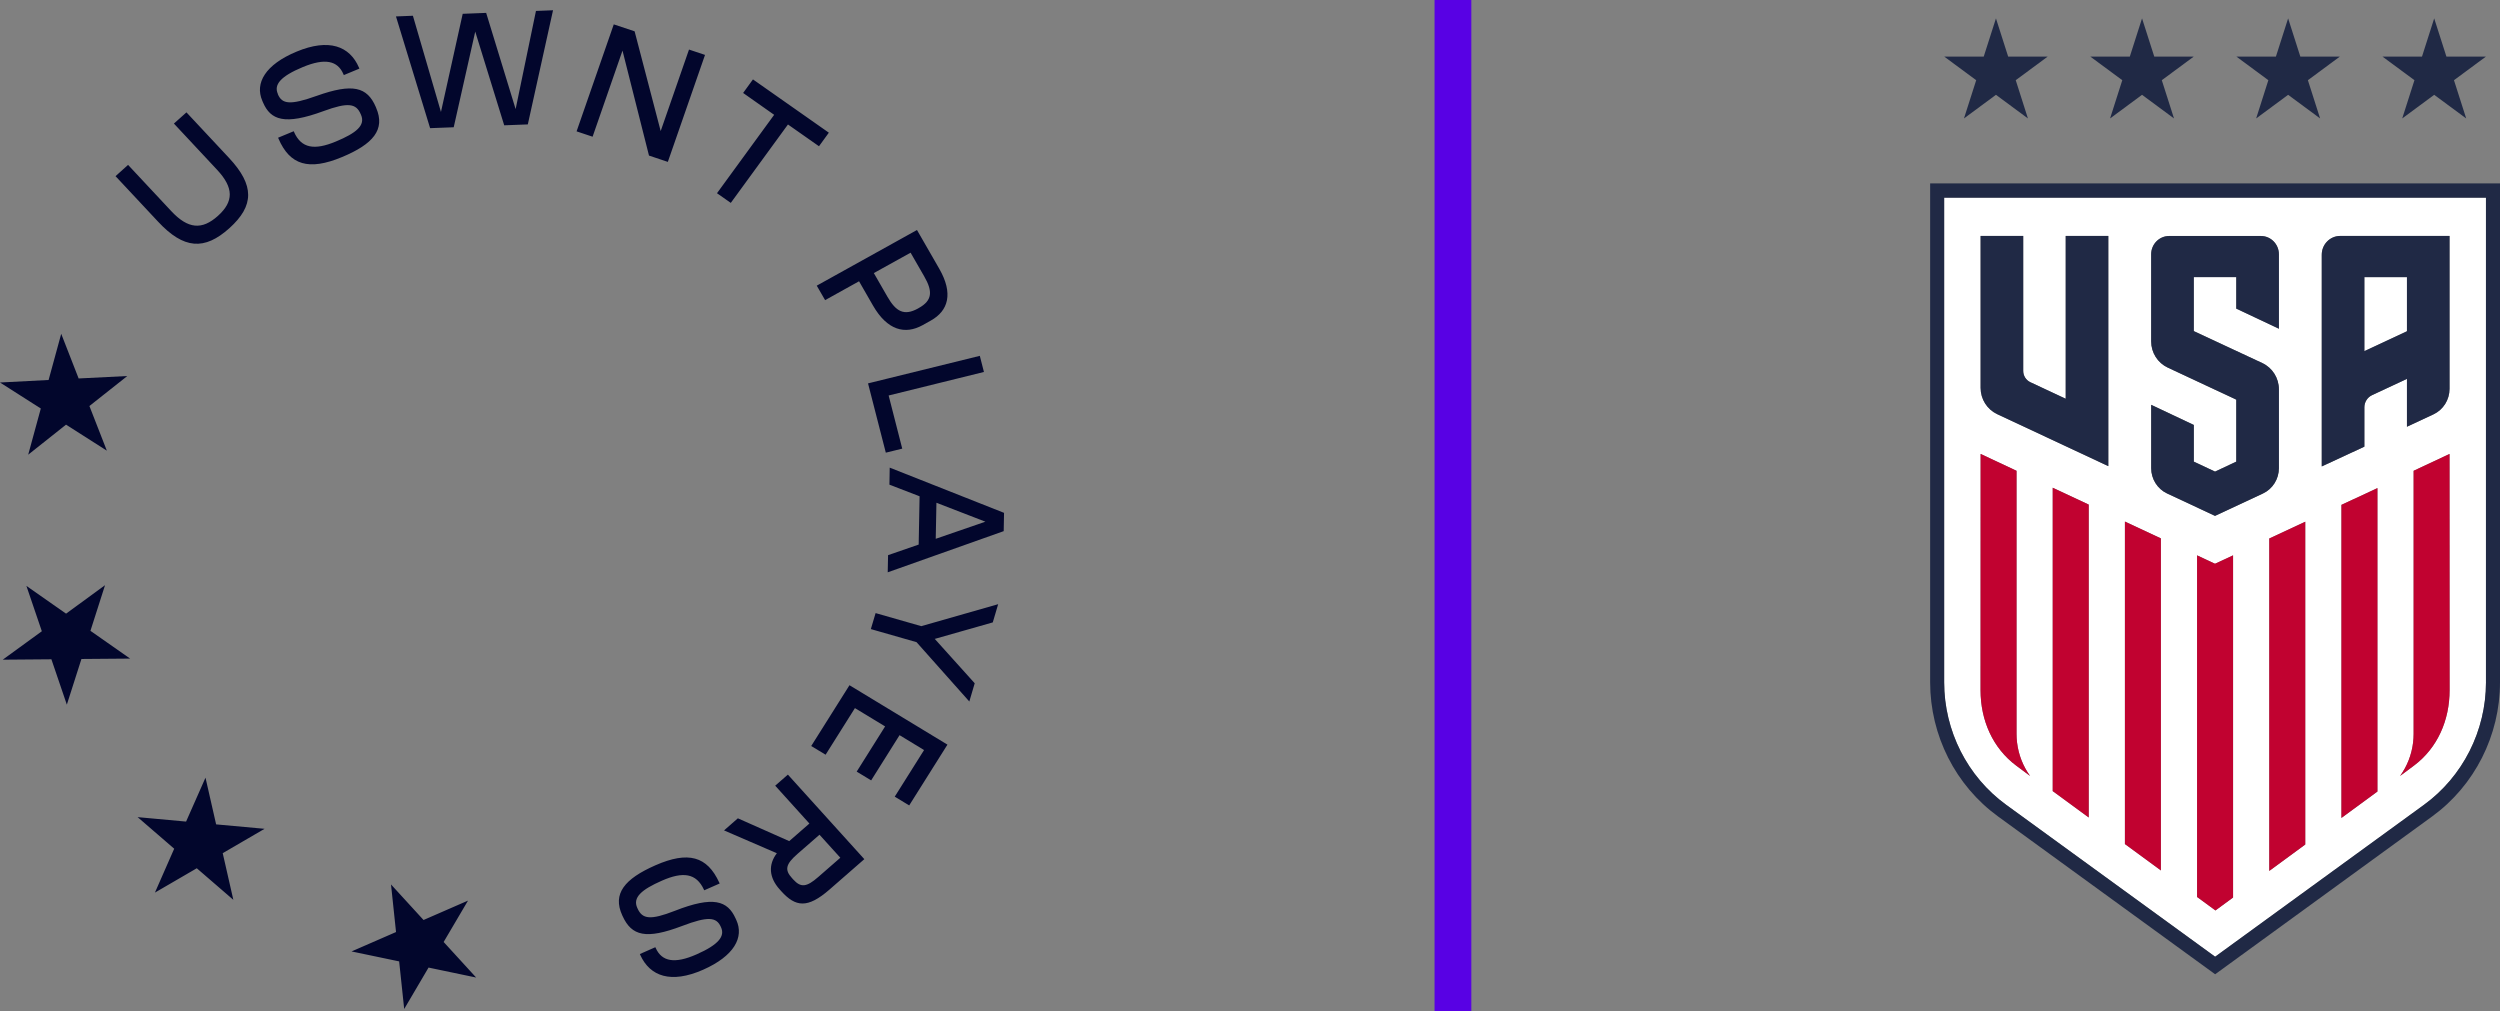 <svg width="136" height="55" viewBox="0 0 136 55" fill="none" xmlns="http://www.w3.org/2000/svg">
<rect x="0" y="0" width="136" height="55" fill="#808080" stroke="none"/>
<line x1="79.04" y1="-8.74228e-08" x2="79.04" y2="55" stroke="#5801E4" stroke-width="2"></line>
<path fill-rule="evenodd" clip-rule="evenodd" d="M4.278 20.588L3.33 18.159L2.644 20.671L0 20.808L2.22 22.223L1.534 24.735L3.592 23.101L5.812 24.516L4.864 22.087L6.925 20.456L4.278 20.588ZM21.544 50.703L19.124 51.758L21.714 52.3L21.988 54.889L23.313 52.636L25.903 53.178L24.134 51.244L25.46 48.993L23.04 50.048L21.271 48.114L21.544 50.703ZM10.123 44.694L7.487 44.452L9.476 46.17L8.428 48.557L10.705 47.233L12.694 48.951L12.116 46.412L14.393 45.087L11.757 44.846L11.179 42.306L10.123 44.694ZM3.594 33.383L1.436 31.872L2.276 34.34L0.149 35.887L2.796 35.865L3.636 38.332L4.43 35.849L7.078 35.827L4.92 34.317L5.714 31.834L3.594 33.383ZM36.013 47.906C34.891 48.398 34.409 48.826 34.668 49.39L34.687 49.431C34.945 49.995 35.373 50.071 36.71 49.549C38.81 48.724 39.578 49 40.013 49.957L40.055 50.048C40.487 50.99 39.94 52.008 38.24 52.758C36.506 53.519 35.365 53.121 34.833 51.956L34.81 51.899L35.65 51.528L35.673 51.577C36.009 52.315 36.706 52.44 37.886 51.921C39.115 51.38 39.443 50.922 39.223 50.442L39.211 50.415C38.972 49.893 38.533 49.829 37.103 50.374C35.149 51.115 34.363 50.919 33.87 49.836L33.847 49.787C33.315 48.618 33.974 47.812 35.65 47.074C37.438 46.287 38.471 46.578 39.127 48.012L39.15 48.062L38.31 48.432L38.294 48.398C37.878 47.494 37.15 47.407 36.013 47.906ZM45.714 46.661L44.581 45.409L43.378 46.457C42.743 47.013 42.673 47.316 43.082 47.766L43.155 47.846C43.563 48.296 43.876 48.266 44.511 47.71L45.714 46.661ZM42.934 45.757L44.032 44.8L42.171 42.741L42.861 42.139L47.019 46.738L45.13 48.387C43.928 49.435 43.281 49.344 42.502 48.482L42.417 48.387C41.832 47.74 41.785 47.04 42.26 46.416L39.388 45.174L40.14 44.516L42.934 45.757ZM44.13 40.583L46.212 37.276L51.541 40.508L49.46 43.815L48.674 43.338L50.269 40.803L48.936 39.993L47.391 42.453L46.604 41.976L48.15 39.517L46.508 38.521L44.913 41.056L44.13 40.583ZM54.3 32.868L54.007 33.859L50.851 34.756L53.024 37.17L52.731 38.162L49.86 34.934L47.374 34.222L47.633 33.352L50.118 34.063L54.3 32.868ZM50.904 29.311L53.605 28.38L50.942 27.35L50.904 29.311ZM49.976 29.625L50.026 26.998L48.385 26.366L48.4 25.439L54.62 27.899L54.601 28.894L48.292 31.134L48.311 30.2L49.976 29.625ZM53.302 19.358L53.526 20.235L48.342 21.515L49.082 24.406L48.188 24.625L47.221 20.856L53.302 19.358ZM49.536 13.746L47.536 14.855L48.28 16.149C48.746 16.959 49.189 17.193 49.933 16.785L49.979 16.758C50.724 16.346 50.746 15.85 50.28 15.04L49.536 13.746ZM46.732 15.301L44.886 16.327L44.431 15.54L49.884 12.512L51.094 14.616C51.869 15.963 51.592 16.906 50.636 17.439L50.189 17.689C49.233 18.219 48.266 17.969 47.491 16.622L46.732 15.301ZM42.865 6.772L39.755 11.037L39.004 10.511L42.114 6.246L40.426 5.057L40.961 4.32L45.089 7.218L44.553 7.956L42.865 6.772ZM33.864 2.753L32.237 7.437L31.366 7.146L33.389 1.326L34.523 1.704L35.941 7.131L37.482 2.696L38.353 2.987L36.33 8.807L35.305 8.463L33.864 2.753ZM21.541 0.894L22.462 0.857L23.988 6.09L25.171 0.751L26.447 0.701L28.05 5.935L29.156 0.595L30.085 0.558L28.713 6.768L27.429 6.817L25.853 1.719L24.682 6.923L23.398 6.972L21.541 0.894ZM18.263 7.702C19.396 7.233 19.886 6.817 19.639 6.246L19.62 6.204C19.373 5.632 18.945 5.549 17.597 6.045C15.481 6.825 14.718 6.533 14.306 5.568L14.267 5.477C13.858 4.524 14.425 3.517 16.14 2.806C17.89 2.079 19.023 2.503 19.527 3.676L19.55 3.733L18.703 4.085L18.683 4.036C18.364 3.29 17.67 3.154 16.479 3.646C15.242 4.16 14.899 4.611 15.111 5.099L15.119 5.133C15.346 5.663 15.785 5.731 17.223 5.216C19.192 4.516 19.974 4.728 20.445 5.822L20.464 5.871C20.973 7.052 20.294 7.842 18.602 8.546C16.799 9.296 15.77 8.985 15.149 7.54L15.13 7.491L15.978 7.139L15.993 7.173C16.39 8.081 17.115 8.179 18.263 7.702ZM10.143 6.113L12.463 8.595C13.85 10.082 13.835 11.191 12.478 12.414C11.122 13.632 9.996 13.553 8.605 12.065L6.285 9.583L6.967 8.97L9.318 11.486C10.228 12.459 10.987 12.523 11.854 11.744C12.721 10.964 12.721 10.215 11.812 9.239L9.461 6.722L10.143 6.113Z" fill="#02062C"></path>
<path d="M130.938 15.075H128.622V19.101L130.938 18.02V15.075Z" fill="white"></path>
<path d="M105.763 37.116C105.763 39.754 107.024 42.246 109.135 43.78L120.504 52.045L131.867 43.78C133.978 42.245 135.238 39.754 135.238 37.116V10.752H105.763V37.117V37.116ZM113.626 44.471L111.668 43.035V26.533L113.626 27.45V44.471ZM121.478 48.824L120.519 49.528L119.522 48.796V30.212L120.498 30.669L121.48 30.212V48.825L121.478 48.824ZM129.332 43.059L127.374 44.496V27.464L129.332 26.552V43.059ZM131.319 41.649L130.564 42.212C130.947 41.684 131.194 41.056 131.273 40.389C131.292 40.234 131.301 40.079 131.301 39.922V25.611L133.254 24.695L133.258 37.547C133.258 39.19 132.593 40.697 131.319 41.649ZM126.303 13.858C126.303 13.292 126.754 12.835 127.309 12.835H133.255V21.151C133.255 21.749 132.913 22.293 132.378 22.542L130.938 23.214V20.609L129.039 21.496C128.786 21.614 128.622 21.873 128.622 22.158V24.298L126.303 25.374V13.859V13.858ZM125.406 45.941L123.448 47.378V29.294L125.406 28.382V45.942V45.941ZM117.023 22.021L119.342 23.115V25.111L120.497 25.653L121.651 25.111V21.739L117.922 19.994C117.374 19.738 117.021 19.18 117.021 18.567V13.832C117.021 13.282 117.461 12.836 118.002 12.836H122.991C123.532 12.836 123.97 13.283 123.97 13.832V17.881L121.651 16.788V15.073H119.341V18.01L123.07 19.75C123.619 20.006 123.97 20.564 123.97 21.179V25.466C123.97 26.06 123.63 26.6 123.099 26.847L120.495 28.062L117.892 26.845C117.361 26.596 117.021 26.057 117.021 25.463V22.019L117.023 22.021ZM115.595 28.373L117.552 29.289V47.352L115.595 45.916V28.373ZM107.745 12.835H110.063V20.177C110.063 20.442 110.214 20.682 110.451 20.793L112.374 21.693V12.835H114.693V25.358L108.644 22.528C108.096 22.271 107.744 21.713 107.744 21.099V12.835H107.745ZM107.746 24.695L109.699 25.611V39.922C109.699 40.079 109.708 40.234 109.727 40.389C109.806 41.056 110.054 41.684 110.436 42.212L109.681 41.649C108.407 40.697 107.742 39.19 107.742 37.547L107.746 24.695Z" fill="white"></path>
<path d="M111.668 43.035L113.626 44.471V27.45L111.668 26.533V43.035Z" fill="#C10230"></path>
<path d="M117.552 29.289L115.596 28.373V45.916L117.552 47.352V29.289Z" fill="#C10230"></path>
<path d="M119.521 30.212V48.796L120.519 49.528L121.478 48.824V30.211L120.496 30.668L119.521 30.212Z" fill="#C10230"></path>
<path d="M123.448 47.378L125.406 45.941V28.381L123.448 29.294V47.378Z" fill="#C10230"></path>
<path d="M127.374 44.496L129.332 43.059V26.552L127.374 27.464V44.496Z" fill="#C10230"></path>
<path d="M109.681 41.649L110.436 42.212C110.053 41.684 109.806 41.056 109.727 40.389C109.708 40.234 109.699 40.079 109.699 39.921V25.611L107.746 24.694L107.742 37.547C107.742 39.19 108.407 40.697 109.681 41.649Z" fill="#C10230"></path>
<path d="M131.301 25.611V39.921C131.301 40.079 131.292 40.234 131.273 40.389C131.194 41.056 130.947 41.684 130.564 42.212L131.319 41.649C132.593 40.697 133.258 39.19 133.258 37.547L133.254 24.694L131.301 25.611Z" fill="#C10230"></path>
<path d="M117.894 26.847L120.498 28.065L123.101 26.849C123.632 26.601 123.973 26.061 123.973 25.468V21.181C123.973 20.566 123.62 20.009 123.072 19.752L119.343 18.013V15.076H121.653V16.79L123.973 17.884V13.835C123.973 13.284 123.533 12.839 122.993 12.839H118.004C117.463 12.839 117.024 13.285 117.024 13.835V18.569C117.024 19.183 117.375 19.74 117.924 19.997L121.653 21.741V25.114L120.499 25.656L119.344 25.114V23.118L117.025 22.024V25.468C117.025 26.061 117.365 26.601 117.895 26.849L117.894 26.847Z" fill="#202945"></path>
<path d="M128.622 22.158C128.622 21.874 128.785 21.616 129.039 21.497L130.938 20.61V23.214L132.378 22.542C132.912 22.293 133.255 21.75 133.255 21.151V12.835H127.309C126.753 12.835 126.303 13.294 126.303 13.858V25.374L128.622 24.298V22.158ZM128.622 15.075H130.938V18.02L128.622 19.103V15.075Z" fill="#202945"></path>
<path d="M108.644 22.529L114.692 25.359V12.835H112.374V21.692L110.45 20.792C110.214 20.681 110.063 20.441 110.063 20.176V12.834H107.745V21.099C107.745 21.712 108.096 22.271 108.645 22.528L108.644 22.529Z" fill="#202945"></path>
<path d="M105 9.976V37.117C105 40.005 106.38 42.733 108.691 44.413L120.504 53L132.311 44.413C134.621 42.733 136 40.005 136 37.118V9.976H105ZM135.237 37.117C135.237 39.755 133.976 42.246 131.866 43.781L120.502 52.046L109.134 43.781C107.022 42.246 105.762 39.756 105.762 37.117V10.752H135.235V37.117H135.237Z" fill="#202945"></path>
<path d="M108.58 1L109.244 3.078H111.395L109.656 4.363L110.319 6.443L108.58 5.158L106.84 6.443L107.505 4.363L105.765 3.078H107.915L108.58 1Z" fill="#202945"></path>
<path d="M116.527 1L117.192 3.078H119.341L117.602 4.363L118.266 6.443L116.527 5.158L114.788 6.443L115.452 4.363L113.712 3.078H115.862L116.527 1Z" fill="#202945"></path>
<path d="M124.474 1L125.138 3.078H127.288L125.549 4.363L126.214 6.443L124.474 5.158L122.735 6.443L123.398 4.363L121.659 3.078H123.81L124.474 1Z" fill="#202945"></path>
<path d="M132.42 1L133.085 3.078H135.235L133.496 4.363L134.161 6.443L132.42 5.158L130.681 6.443L131.346 4.363L129.606 3.078H131.757L132.42 1Z" fill="#202945"></path>
</svg>
